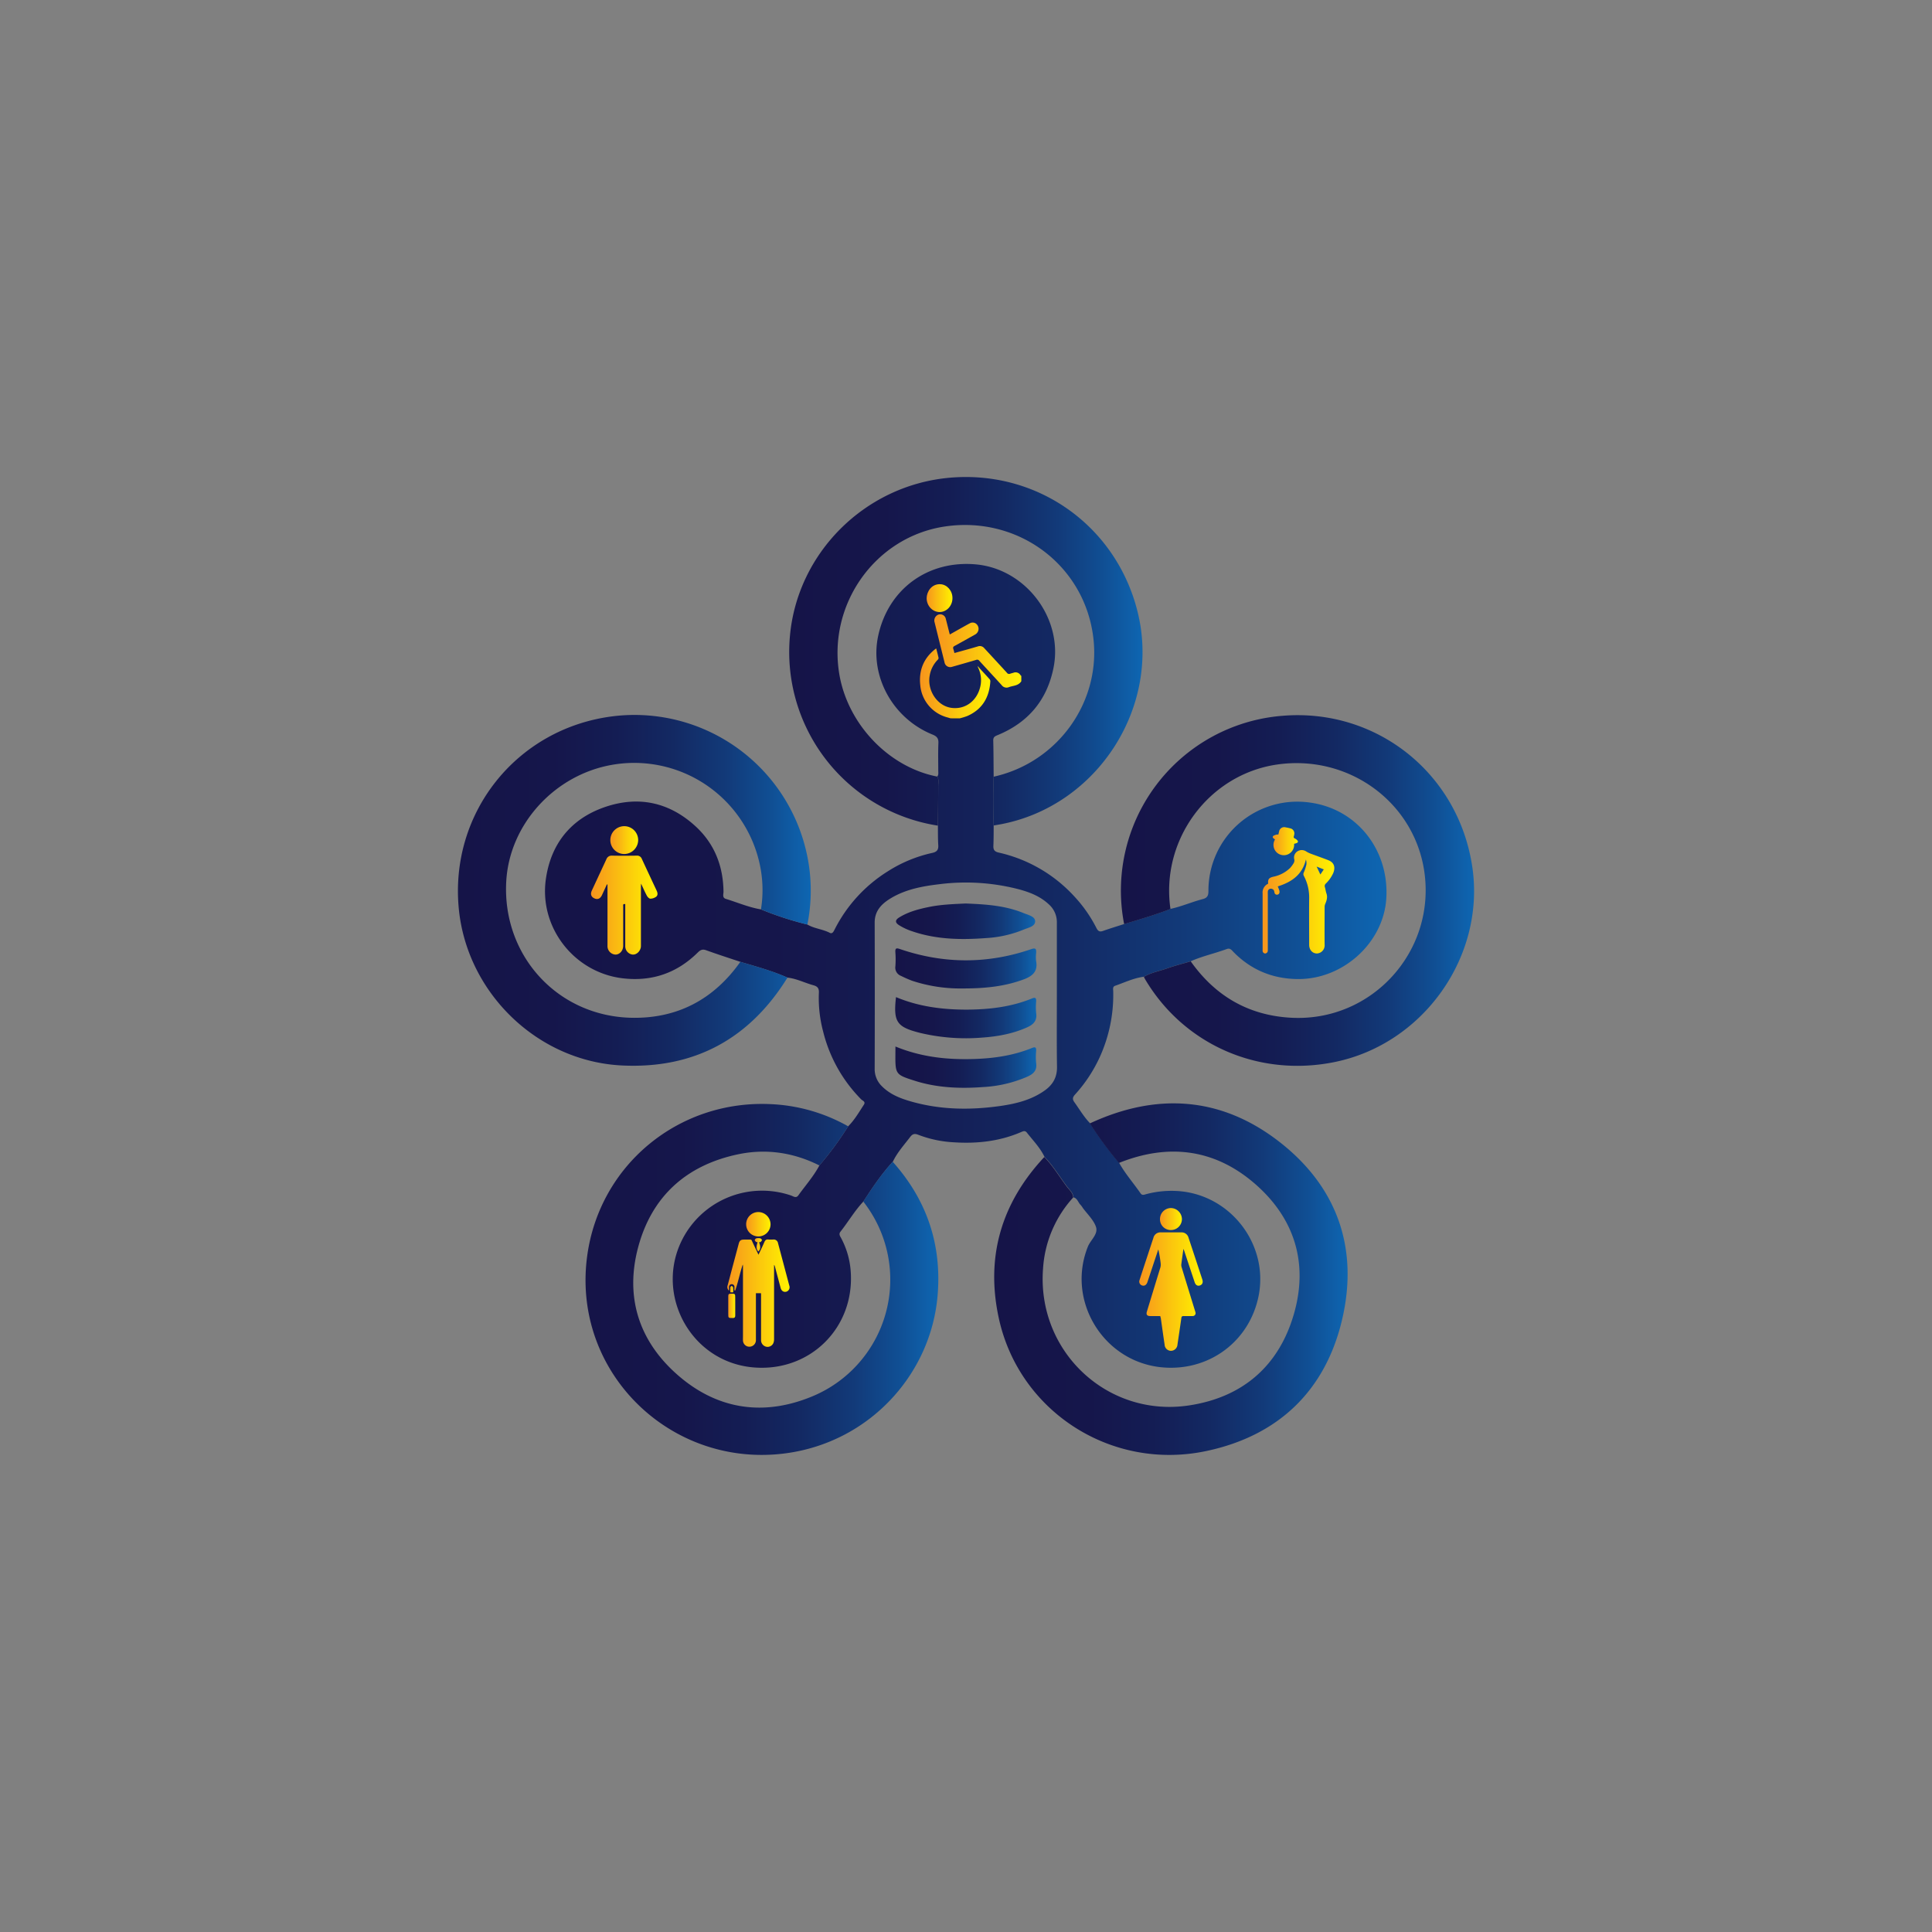 <svg id="Layer_1" data-name="Layer 1" xmlns="http://www.w3.org/2000/svg" xmlns:xlink="http://www.w3.org/1999/xlink" viewBox="0 0 1080 1080"><rect x="0" y="0" width="1080" height="1080" fill="#808080" stroke="none"/><defs><style>.cls-1{fill:url(#New_Gradient_Swatch_2);}.cls-2{fill:url(#New_Gradient_Swatch_2-2);}.cls-3{fill:url(#New_Gradient_Swatch_2-3);}.cls-4{fill:url(#New_Gradient_Swatch_2-4);}.cls-5{fill:url(#New_Gradient_Swatch_2-5);}.cls-6{fill:url(#New_Gradient_Swatch_2-6);}.cls-7{fill:url(#New_Gradient_Swatch_2-7);}.cls-8{fill:url(#New_Gradient_Swatch_2-8);}.cls-9{fill:url(#New_Gradient_Swatch_2-9);}.cls-10{fill:url(#New_Gradient_Swatch_2-10);}.cls-11{fill:url(#linear-gradient);}.cls-12{fill:url(#linear-gradient-2);}.cls-13{fill:url(#linear-gradient-3);}.cls-14{fill:url(#linear-gradient-4);}.cls-15{fill:url(#linear-gradient-5);}.cls-16{fill:url(#linear-gradient-6);}.cls-17{fill:url(#linear-gradient-7);}.cls-18{fill:url(#linear-gradient-8);}.cls-19{fill:url(#linear-gradient-9);}.cls-20{fill:url(#linear-gradient-10);}.cls-21{fill:url(#linear-gradient-11);}.cls-22{fill:url(#linear-gradient-12);}.cls-23{fill:url(#linear-gradient-13);}.cls-24{fill:url(#linear-gradient-14);}</style><linearGradient id="New_Gradient_Swatch_2" x1="304.66" y1="539.98" x2="774.96" y2="539.98" gradientUnits="userSpaceOnUse"><stop offset="0" stop-color="#151448"/><stop offset="0.27" stop-color="#15164b"/><stop offset="0.45" stop-color="#141d54"/><stop offset="0.61" stop-color="#132963"/><stop offset="0.76" stop-color="#123a79"/><stop offset="0.89" stop-color="#104f94"/><stop offset="1" stop-color="#0e66b2"/></linearGradient><linearGradient id="New_Gradient_Swatch_2-2" x1="441.17" y1="364.12" x2="638.68" y2="364.12" xlink:href="#New_Gradient_Swatch_2"/><linearGradient id="New_Gradient_Swatch_2-3" x1="555.77" y1="714.99" x2="753.32" y2="714.99" xlink:href="#New_Gradient_Swatch_2"/><linearGradient id="New_Gradient_Swatch_2-4" x1="255.98" y1="497.7" x2="453.21" y2="497.7" xlink:href="#New_Gradient_Swatch_2"/><linearGradient id="New_Gradient_Swatch_2-5" x1="327.32" y1="715.21" x2="524.53" y2="715.21" xlink:href="#New_Gradient_Swatch_2"/><linearGradient id="New_Gradient_Swatch_2-6" x1="626.58" y1="497.79" x2="824.02" y2="497.79" xlink:href="#New_Gradient_Swatch_2"/><linearGradient id="New_Gradient_Swatch_2-7" x1="500.4" y1="568.85" x2="579.37" y2="568.85" xlink:href="#New_Gradient_Swatch_2"/><linearGradient id="New_Gradient_Swatch_2-8" x1="500.56" y1="596.5" x2="579.36" y2="596.5" xlink:href="#New_Gradient_Swatch_2"/><linearGradient id="New_Gradient_Swatch_2-9" x1="500.49" y1="541.36" x2="579.45" y2="541.36" xlink:href="#New_Gradient_Swatch_2"/><linearGradient id="New_Gradient_Swatch_2-10" x1="500.88" y1="514.98" x2="578.65" y2="514.98" xlink:href="#New_Gradient_Swatch_2"/><linearGradient id="linear-gradient" x1="522.38" y1="363.89" x2="570.92" y2="363.89" gradientUnits="userSpaceOnUse"><stop offset="0" stop-color="#f7941d"/><stop offset="0.53" stop-color="#fbc80d"/><stop offset="1" stop-color="#fff200"/></linearGradient><linearGradient id="linear-gradient-2" x1="514.28" y1="382.02" x2="553.62" y2="382.02" xlink:href="#linear-gradient"/><linearGradient id="linear-gradient-3" x1="517.96" y1="334.35" x2="532.43" y2="334.35" xlink:href="#linear-gradient"/><linearGradient id="linear-gradient-4" x1="705.79" y1="504.12" x2="745.93" y2="504.12" xlink:href="#linear-gradient"/><linearGradient id="linear-gradient-5" x1="711.44" y1="470.25" x2="725.51" y2="470.25" xlink:href="#linear-gradient"/><linearGradient id="linear-gradient-6" x1="330.39" y1="505.91" x2="367.55" y2="505.91" xlink:href="#linear-gradient"/><linearGradient id="linear-gradient-7" x1="341.14" y1="469.62" x2="356.74" y2="469.62" xlink:href="#linear-gradient"/><linearGradient id="linear-gradient-8" x1="636.82" y1="722" x2="672.27" y2="722" xlink:href="#linear-gradient"/><linearGradient id="linear-gradient-9" x1="648.44" y1="681.45" x2="660.75" y2="681.45" xlink:href="#linear-gradient"/><linearGradient id="linear-gradient-10" x1="406.56" y1="722.85" x2="441.29" y2="722.85" xlink:href="#linear-gradient"/><linearGradient id="linear-gradient-11" x1="417.1" y1="684.42" x2="430.74" y2="684.42" xlink:href="#linear-gradient"/><linearGradient id="linear-gradient-12" x1="407.07" y1="729.98" x2="410.99" y2="729.98" xlink:href="#linear-gradient"/><linearGradient id="linear-gradient-13" x1="421.91" y1="695.84" x2="425.91" y2="695.84" xlink:href="#linear-gradient"/><linearGradient id="linear-gradient-14" x1="408.22" y1="720.59" x2="409.86" y2="720.59" xlink:href="#linear-gradient"/></defs><path class="cls-1" d="M451.33,516.82c3.9,2.31,8.56,2.56,12.57,4.66,1.45.75,2.15-.89,2.76-2.07a81.72,81.72,0,0,1,29.61-32.32,76.57,76.57,0,0,1,24.79-10.29c2.54-.54,3.6-1.62,3.44-4.27-.23-3.65-.16-7.32-.21-11,.07-7.42.18-14.83.19-22.25,0-1.73.5-3.55-.56-5.18.85-1,.57-2.25.57-3.41,0-5.09-.14-10.19.08-15.27.12-2.72-.88-3.82-3.37-4.83-22.16-9-35.1-32.6-30.31-55.06,5.61-26.36,28-42.61,55-40,27.9,2.75,48.61,30.57,43,57.93-3.67,18-14.13,30.37-31,37.39-1.5.62-2.72,1-2.66,3.11.17,6.75.16,13.5.23,20.24-.33,9.09-.31,18.18,0,27.27,0,3.78,0,7.56-.15,11.33-.1,2.25.61,3.26,3,3.8a81.42,81.42,0,0,1,42.23,24.49,76.61,76.61,0,0,1,12.35,17.64c.95,1.89,1.87,2.32,3.8,1.63,3.89-1.37,7.84-2.57,11.77-3.84,8.69-2.63,17.42-5.18,25.9-8.46,6.14-1.33,11.91-3.87,18-5.47,2.57-.67,3.16-2,3.16-4.5a49.7,49.7,0,0,1,56.9-49.43c26.15,3.61,44.28,26.52,42.52,53.72-1.58,24.39-23.74,44.85-48.92,44.92-14.14,0-26.36-4.87-36.37-15-1.06-1.06-1.93-2.52-3.85-1.8-6.64,2.47-13.61,3.94-20.11,6.83-4.36,1.29-8.79,2.4-13.08,3.92s-9,2.33-13.11,4.75c-5.69.69-10.81,3.21-16.13,5.05-1.52.53-1.09,1.94-1.07,3.06a84,84,0,0,1-7.52,36.8,81.34,81.34,0,0,1-13.79,20.9c-1.55,1.71-1.54,2.75-.31,4.46,2.83,3.91,5.24,8.13,8.65,11.62a207.74,207.74,0,0,0,16.25,22.12c3.41,6.11,8.06,11.35,12,17.07.93,1.34,2.06.74,3.18.45a55,55,0,0,1,19-1.62c28.79,2.68,49.49,30.27,43.79,58.6-5.14,25.53-27.92,42.31-54.07,39.83-32.69-3.11-53.48-37.16-41.35-67.46,1.51-3.79,6-7,4.47-11.21-1.39-3.84-4.78-7-7.29-10.41a11.35,11.35,0,0,0-1.26-1.72c-1.39-1.35-1.76-3.67-4-4.23-.14-2.6-2.15-4.13-3.53-6-4.18-5.56-7.74-11.59-12.63-16.61-2.47-5.17-6.47-9.21-9.94-13.65-1-1.22-2.11-.65-3.21-.18-12,5.15-24.59,6.52-37.43,5.69a64.78,64.78,0,0,1-20-4.21c-2-.8-3.19-.51-4.49,1.19-3.4,4.48-7.24,8.65-9.68,13.81-6.28,6.83-11.44,14.49-16.45,22.25-4.9,5.18-8.47,11.35-12.86,16.91-1.08,1.38-.25,2.45.35,3.56A46.25,46.25,0,0,1,475.5,710c2.73,32-22.71,57.28-54.65,54.36-36.55-3.34-56.76-44.44-37.14-75.54a50.11,50.11,0,0,1,58.37-20.57c1.34.44,2.88,1.78,4.17,0,4-5.56,8.56-10.69,11.8-16.77a183.19,183.19,0,0,0,16.09-21.88c3.55-3.52,6-7.83,8.74-12,1.18-1.78-.67-2.28-1.42-3a81.51,81.51,0,0,1-21.29-37.87A72.54,72.54,0,0,1,457.76,555c.14-2.48-.71-3.59-3.06-4.24-4.86-1.32-9.4-3.73-14.51-4.26-8.49-3.79-17.46-6.17-26.33-8.83-6.39-2.14-12.81-4.2-19.14-6.49-2-.73-3.2-.17-4.61,1.23q-17.52,17.36-42.06,14.46c-27.1-3.23-46.83-28.45-42.89-55.61,2.87-19.76,14.13-33.61,32.92-40.09s36.1-2.75,50.8,10.8c10.56,9.74,15.4,22.19,15.56,36.51,0,1.41-.81,3.33,1.3,4,6.54,2,12.85,4.75,19.65,5.88A179.17,179.17,0,0,0,451.33,516.82ZM590.79,556.7c0-13.62,0-27.24,0-40.86a13.23,13.23,0,0,0-4.3-10.13c-4.87-4.65-10.92-7-17.26-8.67a117.75,117.75,0,0,0-44-2.78c-9.42,1.11-18.78,2.81-27.1,7.77-5.17,3.09-9.2,7-9.18,13.72q.12,40.86,0,81.73a13.29,13.29,0,0,0,4.15,9.84c4.52,4.51,10.25,6.72,16.21,8.42,16.45,4.7,33.2,4.89,50,2.49,8.79-1.27,17.45-3.41,24.87-8.77,4.41-3.19,6.76-7.29,6.69-13C590.67,583.24,590.79,570,590.79,556.7Z"/><path class="cls-2" d="M523.92,434.11c1.06,1.63.57,3.45.56,5.18,0,7.42-.12,14.83-.19,22.25a98.25,98.25,0,0,1-82.68-106.35c4.28-46,41.41-83.22,87.82-88,49.82-5.09,94.58,26.42,106.54,75,13.06,53-22.47,108.21-76.34,118.54-1.39.26-2.79.49-4.19.73-.29-9.09-.31-18.18,0-27.27,36-8,60.2-42,55.7-78-5-40.3-41.88-67.87-82.75-61.91-38.94,5.68-65.88,43.36-59.18,82.75C474,405,496.92,428.89,523.92,434.11Z"/><path class="cls-3" d="M583.77,646.79c4.89,5,8.45,11.05,12.63,16.61,1.38,1.84,3.39,3.37,3.53,6a64.92,64.92,0,0,0-16.86,39.76c-3.55,46.19,35.84,83.34,81.52,76.49,29.85-4.48,50.09-21.83,58.57-50.63,8.33-28.28.87-53.59-21.39-73.06-22.54-19.71-48.51-23-76.29-11.86A207.74,207.74,0,0,1,609.23,628c37-17.21,72.88-15.12,105.38,9.85,32.82,25.23,45.09,59.83,35.59,100-9.43,39.86-35.89,64.88-76,73.31-52.78,11.1-104.08-21.84-115.7-73.56C550.75,703,559.6,672.65,583.77,646.79Z"/><path class="cls-4" d="M451.33,516.82a179.17,179.17,0,0,1-25.94-8.5,67.64,67.64,0,0,0-.66-25.05,71.78,71.78,0,0,0-82.5-55.74C310,433.12,284.81,460.74,283,492.61c-2.37,41.6,28.8,75.7,70.46,76.34,25.48.39,45.67-10.44,60.41-31.29,8.87,2.66,17.84,5,26.33,8.83-21.29,34.37-52.26,51.09-92.54,49.11-47.15-2.32-86.41-40.39-91.15-87.23-5.44-53.87,32.24-101.18,86-107.95a98.54,98.54,0,0,1,110.23,87.75A96.36,96.36,0,0,1,451.33,516.82Z"/><path class="cls-5" d="M482.59,671.69c5-7.76,10.17-15.42,16.45-22.25,19.08,21.35,27.51,46.3,25.08,74.82-3.73,43.88-37.92,81.84-84.82,88.14C375,821,319.43,767.05,328.24,702.1c6.92-51,51.21-87.32,102.6-84.88a96.43,96.43,0,0,1,43.3,12.4,183.19,183.19,0,0,1-16.09,21.88c-14.49-7.28-29.83-9.54-45.59-6.21-28.86,6.1-48.17,23.55-55.75,52-7.33,27.53.26,51.9,21.52,70.82,21.81,19.42,47.46,23.77,74.53,13A70.65,70.65,0,0,0,482.59,671.69Z"/><path class="cls-6" d="M654.3,508.12c-8.48,3.28-17.21,5.83-25.9,8.46a98,98,0,0,1,88.51-116.44c52.6-4.38,98.48,32.21,106.14,84.65,7.29,49.87-27.33,98.8-77,108.9-42.33,8.61-84-9.53-105.8-46.06-.3-.51-.55-1-.82-1.57,4.06-2.42,8.73-3.2,13.11-4.75s8.72-2.63,13.08-3.92c13.71,19.39,32.29,30.24,56.09,31.53,45.36,2.46,81.32-37.43,74.39-82.35-6-38.67-42.65-65-82.34-59.17C675.58,433,648.65,469.6,654.3,508.12Z"/><path class="cls-7" d="M500.87,557.39c12.87,5.38,26.09,7,39.51,7,12.46-.05,24.8-1.46,36.49-6.23,2.12-.87,2.42-.1,2.35,1.74a34.09,34.09,0,0,0,0,6.39c.66,4.34-1.59,6.47-5.19,8.07-8,3.56-16.52,5.08-25.13,5.67a110.57,110.57,0,0,1-34.52-2.62C501.32,574.11,499.28,571.35,500.87,557.39Z"/><path class="cls-8" d="M500.56,585c13.36,5.5,26.81,7.2,40.47,7.06,12.22-.12,24.32-1.54,35.79-6.2,1.95-.79,2.51-.38,2.4,1.65a34.48,34.48,0,0,0,0,6.74c.6,4.06-1.47,6.06-4.83,7.58a71.41,71.41,0,0,1-24.72,5.83c-13.4,1-26.73.42-39.64-3.94l-.34-.1c-8.52-2.75-9.17-3.62-9.17-12.41Z"/><path class="cls-9" d="M538.29,552.55a85.86,85.86,0,0,1-28.44-4.31,63.58,63.58,0,0,1-6.16-2.71,4.93,4.93,0,0,1-3.17-5.34,52.07,52.07,0,0,0,0-7.8c-.18-2.64.73-2.48,2.83-1.77,24.32,8.24,48.69,8.32,73,0,2.69-.93,3-.15,2.87,2.16a18.15,18.15,0,0,0,0,4.6c1,5.57-1.93,8.17-6.65,10C562,551.35,551.07,552.57,538.29,552.55Z"/><path class="cls-10" d="M539.82,505.06c11.19.44,22.17,1.12,32.52,5.42,2.48,1,6.26,1.83,6.31,4.46.05,3-3.89,3.63-6.4,4.71a64.9,64.9,0,0,1-21,4.74c-14,1.05-27.89.82-41.37-3.81a33,33,0,0,1-7.37-3.44c-2.23-1.45-2.15-2.84.08-4.24,5.11-3.19,10.81-4.68,16.62-5.88C526.07,505.61,533.05,505.39,539.82,505.06Z"/><path class="cls-11" d="M570.92,380.82c-1.7,2.63-4.58,2.4-7,3.32a3.37,3.37,0,0,1-4-1.16c-4.14-4.55-8.34-9.05-12.49-13.61a1.45,1.45,0,0,0-1.73-.5c-4.51,1.34-9,2.62-13.57,3.91a3.22,3.22,0,0,1-4.15-2.59q-2.76-11.1-5.51-22.2a3.54,3.54,0,0,1,2.17-4.45,3.21,3.21,0,0,1,4.1,2.53c.69,2.61,1.33,5.25,2,7.87.05.21.13.42.22.73l5.31-3c2-1.1,3.94-2.23,5.93-3.28s4.39.15,4.79,2.64a3.66,3.66,0,0,1-2,3.73c-3.78,2.12-7.56,4.26-11.36,6.32-.78.42-1,.83-.71,1.73a19.62,19.62,0,0,1,.59,2.24L540.9,363c1.94-.55,3.88-1.1,5.81-1.68a3.18,3.18,0,0,1,3.49,1c4.24,4.6,8.5,9.18,12.71,13.81a1.42,1.42,0,0,0,1.74.5c.63-.24,1.29-.38,1.93-.58a3.17,3.17,0,0,1,3.93,1.45,2,2,0,0,0,.41.34Z"/><path class="cls-12" d="M531.33,401.54c-.66-.19-1.32-.41-2-.58a20.4,20.4,0,0,1-14.87-17.7c-1-8.67,2-15.53,8.59-20.6a1.49,1.49,0,0,1,.31-.15c.45,1.78.93,3.53,1.31,5.3a1.5,1.5,0,0,1-.47,1,16.47,16.47,0,0,0-4.51,8.9c-1.44,8.06,4,16.52,11.54,17.88,8,1.44,15.08-3.64,16.85-12.16a16,16,0,0,0-1.09-9.78c-.15-.35-.3-.69-.46-1l.18-.16c.33.4.65.81,1,1.2,1.83,2,3.67,3.95,5.48,6a1.73,1.73,0,0,1,.42,1.1c-.55,9.35-4.78,15.91-12.88,19.46a36.56,36.56,0,0,1-4.28,1.32Z"/><path class="cls-13" d="M532.43,334.38c0,4.28-3.25,7.77-7.21,7.76S518,338.63,518,334.4c0-3.55,2.71-8.15,7.8-7.82C529.36,326.8,532.48,330.17,532.43,334.38Z"/><path class="cls-14" d="M708.91,494c-.22-2.49.39-3.31,2.89-3.91a18.68,18.68,0,0,0,9.37-4.89,16.21,16.21,0,0,0,1.82-2.43,3,3,0,0,0,.45-2.67,4.1,4.1,0,0,1,1.89-4.23,4.45,4.45,0,0,1,4.82.08,12.73,12.73,0,0,0,2.42,1.21c3.34,1.26,6.71,2.42,10,3.71,3.58,1.4,3.88,4.37,2.71,7.19a19.38,19.38,0,0,1-4.11,5.84,1.81,1.81,0,0,0-.56,2c.36,1.16.47,2.39.87,3.53.74,2.06.15,3.92-.63,5.79a4.47,4.47,0,0,0-.38,1.68c0,7.06-.08,14.13,0,21.19A4.54,4.54,0,0,1,736.2,533c-2.52,0-4.36-2-4.36-4.81,0-8.74-.1-17.49,0-26.22a25.62,25.62,0,0,0-3-12.38,2,2,0,0,1,0-1.89,24.88,24.88,0,0,0,1.45-4.45,6.93,6.93,0,0,0-.27-2.79c-2,8.54-8,12.62-15.75,15.05a23.2,23.2,0,0,1,.9,2.32c.33,1.26-.19,2.18-1.17,2.29a1.35,1.35,0,0,1-1.57-1.26c-.16-.82-.33-1.63-1.28-1.92a1.71,1.71,0,0,0-2.44,1.59,12,12,0,0,0,0,1.47v30.76c0,.2,0,.39,0,.59a1.61,1.61,0,0,1-1.49,1.66,1.53,1.53,0,0,1-1.41-1.69q0-8.47,0-17V499.47A5.38,5.38,0,0,1,708.91,494ZM736,484.42l2.09,4.43,1.92-2.85Z"/><path class="cls-15" d="M723.39,471.71a5.77,5.77,0,1,1-10.71-2.34c0-.08,0-.16-.09-.2-.54-.45-1.46-.87-1-1.65.26-.49,1.15-.69,1.79-.93a4.79,4.79,0,0,1,1.25-.09c.13-.58.25-1.14.39-1.7a2.88,2.88,0,0,1,3.6-2.32c.9.17,1.8.36,2.68.58a2.87,2.87,0,0,1,2.15,3.54,3.8,3.8,0,0,1-.16.76c-.29.69-.07,1.08.59,1.38a4.13,4.13,0,0,1,1.26.93c.67.7.51,1.29-.39,1.64C724.28,471.48,723.84,471.58,723.39,471.71Z"/><path class="cls-16" d="M339.26,494.37c-.92,2-1.83,4-2.76,6s-2.43,2.66-4.24,1.82-2.35-2.37-1.41-4.39c2.7-5.83,5.43-11.65,8.13-17.49a3.08,3.08,0,0,1,3.17-2c4.58.09,9.16.07,13.75,0a2.77,2.77,0,0,1,2.85,1.74q4.17,9,8.35,17.89c.56,1.21.73,2.51-.31,3.33a5.62,5.62,0,0,1-3.24,1.1c-.66,0-1.54-.92-1.93-1.63-1.12-2.06-2.05-4.23-3.25-6.79-.05.86-.09,1.27-.09,1.68v32.48a8.33,8.33,0,0,1-.07,1.5c-.47,2.41-2.54,4.17-4.62,4a4.69,4.69,0,0,1-4.07-4.85c0-7.2,0-14.4,0-21.6v-1.75c-1.43-.32-1.16.61-1.16,1.24q0,9.29,0,18.58c0,1.16,0,2.32,0,3.47,0,2.73-1.95,4.9-4.3,4.92a4.73,4.73,0,0,1-4.47-4.95c0-5,0-10,0-15V494.47Z"/><path class="cls-17" d="M348.93,477.4a7.78,7.78,0,1,1,7.81-7.78A7.88,7.88,0,0,1,348.93,477.4Z"/><path class="cls-18" d="M648.6,735.69H643c-1.77,0-2.4-.82-1.88-2.52,2.51-8.21,5-16.41,7.53-24.62a6.43,6.43,0,0,0,.15-2.51,66.53,66.53,0,0,0-1.3-7.61l-2.25,6.71c-1.27,3.84-2.53,7.68-3.82,11.52-.51,1.51-1.49,2.23-2.66,2A2.27,2.27,0,0,1,637,715.6c1.6-5,3.25-9.93,4.88-14.89q1.42-4.34,2.86-8.67a4,4,0,0,1,4.24-3.13c3.74,0,7.48,0,11.22,0a4,4,0,0,1,4.2,3q3.87,11.64,7.69,23.3c.55,1.67.06,2.88-1.31,3.36s-2.48-.21-3-1.92c-1.93-5.78-3.84-11.56-5.77-17.34-.09-.28-.22-.56-.47-1.18-.44,3.15-.85,5.93-1.19,8.71a4.25,4.25,0,0,0,.24,1.72q3.62,11.87,7.28,23.72c.13.43.3.86.39,1.3a1.6,1.6,0,0,1-1.66,2.1c-1.64,0-3.28.05-4.92,0-.86,0-1.18.25-1.3,1.11-.7,5-1.44,9.9-2.17,14.85a3.7,3.7,0,0,1-3.56,3.48,3.59,3.59,0,0,1-3.62-3.39c-.75-5-1.44-10-2.15-15C648.74,736.42,648.68,736.11,648.6,735.69Z"/><path class="cls-19" d="M654.52,687.6a6,6,0,0,1-6.08-6.17,6.15,6.15,0,0,1,6-6.12,6.27,6.27,0,0,1,6.26,6.1A6.12,6.12,0,0,1,654.52,687.6Z"/><path class="cls-20" d="M415.21,706.87c-1.63,4.82-2.57,9.8-4.23,14.56l-.43-.08c0-.55,0-1.1,0-1.66a1.53,1.53,0,1,0-3,0c0,.53,0,1.07,0,1.79a2.59,2.59,0,0,1-.77-3q1.25-4.75,2.51-9.52l3.66-13.7c.48-1.79,1.16-2.32,3-2.32,1.09,0,2.17,0,3.26,0a1,1,0,0,1,1.14.72c.56,1.29,1.19,2.56,1.79,3.83l1.85,3.89c1.14-2.41,2.28-4.66,3.26-7,.48-1.12,1.07-1.65,2.33-1.48a22.26,22.26,0,0,0,2.71,0,2.42,2.42,0,0,1,2.62,2q3.17,11.88,6.31,23.76a2.6,2.6,0,0,1-1.65,3.4c-1.51.39-2.74-.41-3.2-2.13-1.06-3.94-2.1-7.88-3.16-11.82a2.35,2.35,0,0,0-.5-1.06v9.07q0,16.24,0,32.49a6,6,0,0,1-.32,2,3.54,3.54,0,0,1-3.9,2.25,3.75,3.75,0,0,1-3.06-3.81c0-5.22,0-10.43,0-15.64V724c0-.35,0-.7-.05-1.1h-2.82v1.25q0,12.39,0,24.77a3.66,3.66,0,0,1-4.79,3.72,3.58,3.58,0,0,1-2.44-3.27c-.05-.86,0-1.73,0-2.6q0-19.66,0-39.32C415.24,707.27,415.22,707.07,415.21,706.87Z"/><path class="cls-21" d="M430.74,684.44a6.82,6.82,0,1,1-6.8-6.9A6.91,6.91,0,0,1,430.74,684.44Z"/><path class="cls-22" d="M411,730.08c0,1.77,0,3.54,0,5.31,0,1-.33,1.38-1.31,1.39-2.6,0-2.6.05-2.59-2.51,0-3.18,0-6.36,0-9.54,0-1.28.25-1.53,1.48-1.55,2.41,0,2.41,0,2.41,2.35Z"/><path class="cls-23" d="M424.33,694.4c.63,1.88,1.13,3.66-.41,5.2-1.52-1.53-1-3.35-.43-5.2-.36-.06-.67,0-.82-.16-.32-.28-.79-.69-.76-1a1.44,1.44,0,0,1,.85-1,5.5,5.5,0,0,1,2.25,0c.37.08.92.64.9,1s-.52.79-.86,1.14C425,694.38,424.71,694.34,424.33,694.4Z"/><path class="cls-24" d="M409.84,722.42h-1.6a26.54,26.54,0,0,1,0-2.83c0-.3.51-.55.78-.82.26.29.72.55.75.86A23.23,23.23,0,0,1,409.84,722.42Z"/></svg>